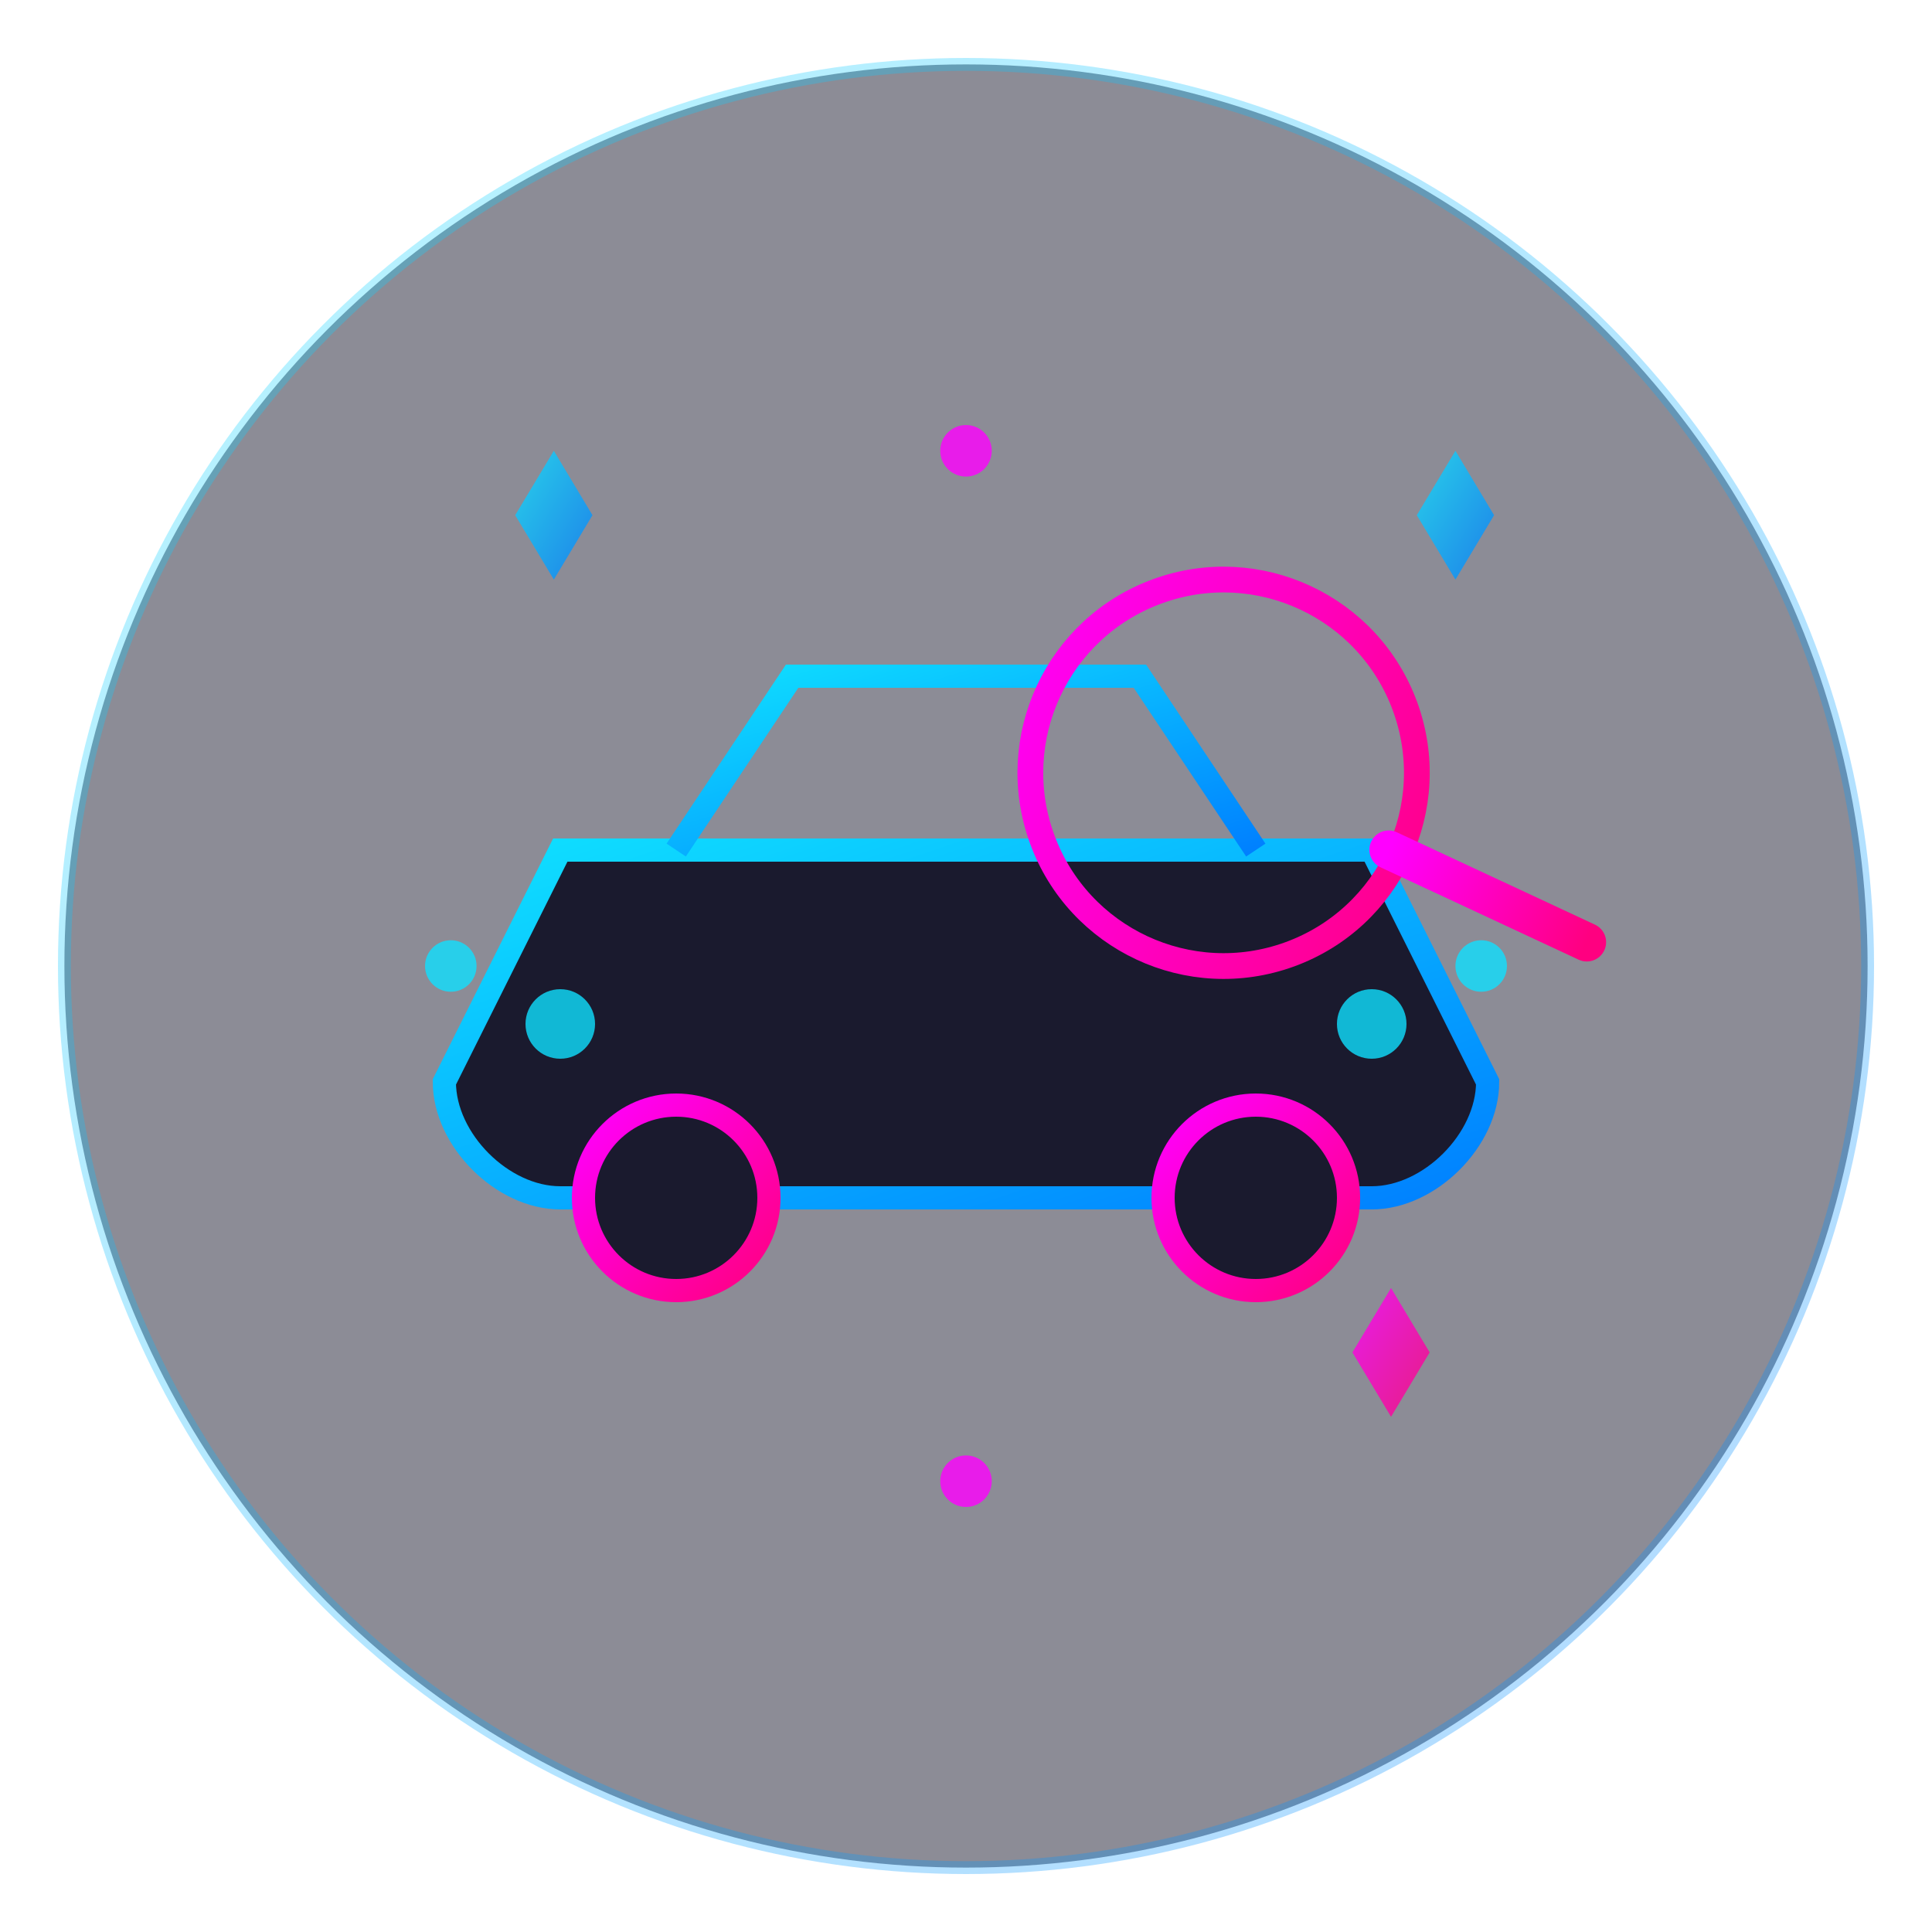 <svg width="150" height="150" viewBox="0 0 150 150" xmlns="http://www.w3.org/2000/svg">
  <!-- Define gradients and filters -->
  <defs>
    <linearGradient id="blueGradient" x1="0%" y1="0%" x2="100%" y2="100%">
      <stop offset="0%" stop-color="#0fe0ff" />
      <stop offset="100%" stop-color="#0080ff" />
    </linearGradient>
    <linearGradient id="pinkGradient" x1="0%" y1="0%" x2="100%" y2="100%">
      <stop offset="0%" stop-color="#ff00ff" />
      <stop offset="100%" stop-color="#ff0080" />
    </linearGradient>
    <filter id="glow" x="-20%" y="-20%" width="140%" height="140%">
      <feGaussianBlur stdDeviation="3" result="blur" />
      <feComposite in="SourceGraphic" in2="blur" operator="over" />
    </filter>
  </defs>

  <!-- Car Selection Service Icon -->
  <!-- Background circle with subtle grid -->
  <circle cx="75" cy="75" r="70" fill="#1a1a2e" opacity="0.5" />
  <circle cx="75" cy="75" r="70" fill="none" stroke="url(#blueGradient)" stroke-width="1" opacity="0.3" />
  
  <!-- Main car silhouette -->
  <g transform="translate(75, 75) scale(0.9)" filter="url(#glow)">
    <!-- Car body -->
    <path d="M-45 10 L-35 -10 L35 -10 L45 10 C45 15 40 20 35 20 L-35 20 C-40 20 -45 15 -45 10 Z" fill="#1a1a2e" stroke="url(#blueGradient)" stroke-width="2" />
    
    <!-- Car roof/windows -->
    <path d="M-25 -10 L-15 -25 L15 -25 L25 -10" fill="none" stroke="url(#blueGradient)" stroke-width="2" />
    
    <!-- Wheels -->
    <circle cx="-25" cy="20" r="8" fill="#1a1a2e" stroke="url(#pinkGradient)" stroke-width="2" />
    <circle cx="25" cy="20" r="8" fill="#1a1a2e" stroke="url(#pinkGradient)" stroke-width="2" />
    
    <!-- Headlights -->
    <circle cx="-35" cy="5" r="3" fill="#0fe0ff" opacity="0.8" />
    <circle cx="35" cy="5" r="3" fill="#0fe0ff" opacity="0.8" />
  </g>
  
  <!-- Magnifying glass for selection concept -->
  <g transform="translate(95, 60) rotate(-20)" filter="url(#glow)">
    <circle cx="0" cy="0" r="15" fill="none" stroke="url(#pinkGradient)" stroke-width="2" />
    <line x1="10" y1="10" x2="22" y2="22" stroke="url(#pinkGradient)" stroke-width="3" stroke-linecap="round" />
  </g>
  
  <!-- Small stars/sparkles to emphasize selection -->
  <g filter="url(#glow)">
    <path d="M40 40 L43 35 L46 40 L43 45 Z" fill="url(#blueGradient)" opacity="0.8" />
    <path d="M105 105 L108 100 L111 105 L108 110 Z" fill="url(#pinkGradient)" opacity="0.8" />
    <path d="M110 40 L113 35 L116 40 L113 45 Z" fill="url(#blueGradient)" opacity="0.8" />
  </g>
  
  <!-- Digital dots/elements -->
  <circle cx="35" cy="75" r="2" fill="#0fe0ff" opacity="0.8" />
  <circle cx="115" cy="75" r="2" fill="#0fe0ff" opacity="0.8" />
  <circle cx="75" cy="35" r="2" fill="#ff00ff" opacity="0.8" />
  <circle cx="75" cy="115" r="2" fill="#ff00ff" opacity="0.8" />
</svg>
